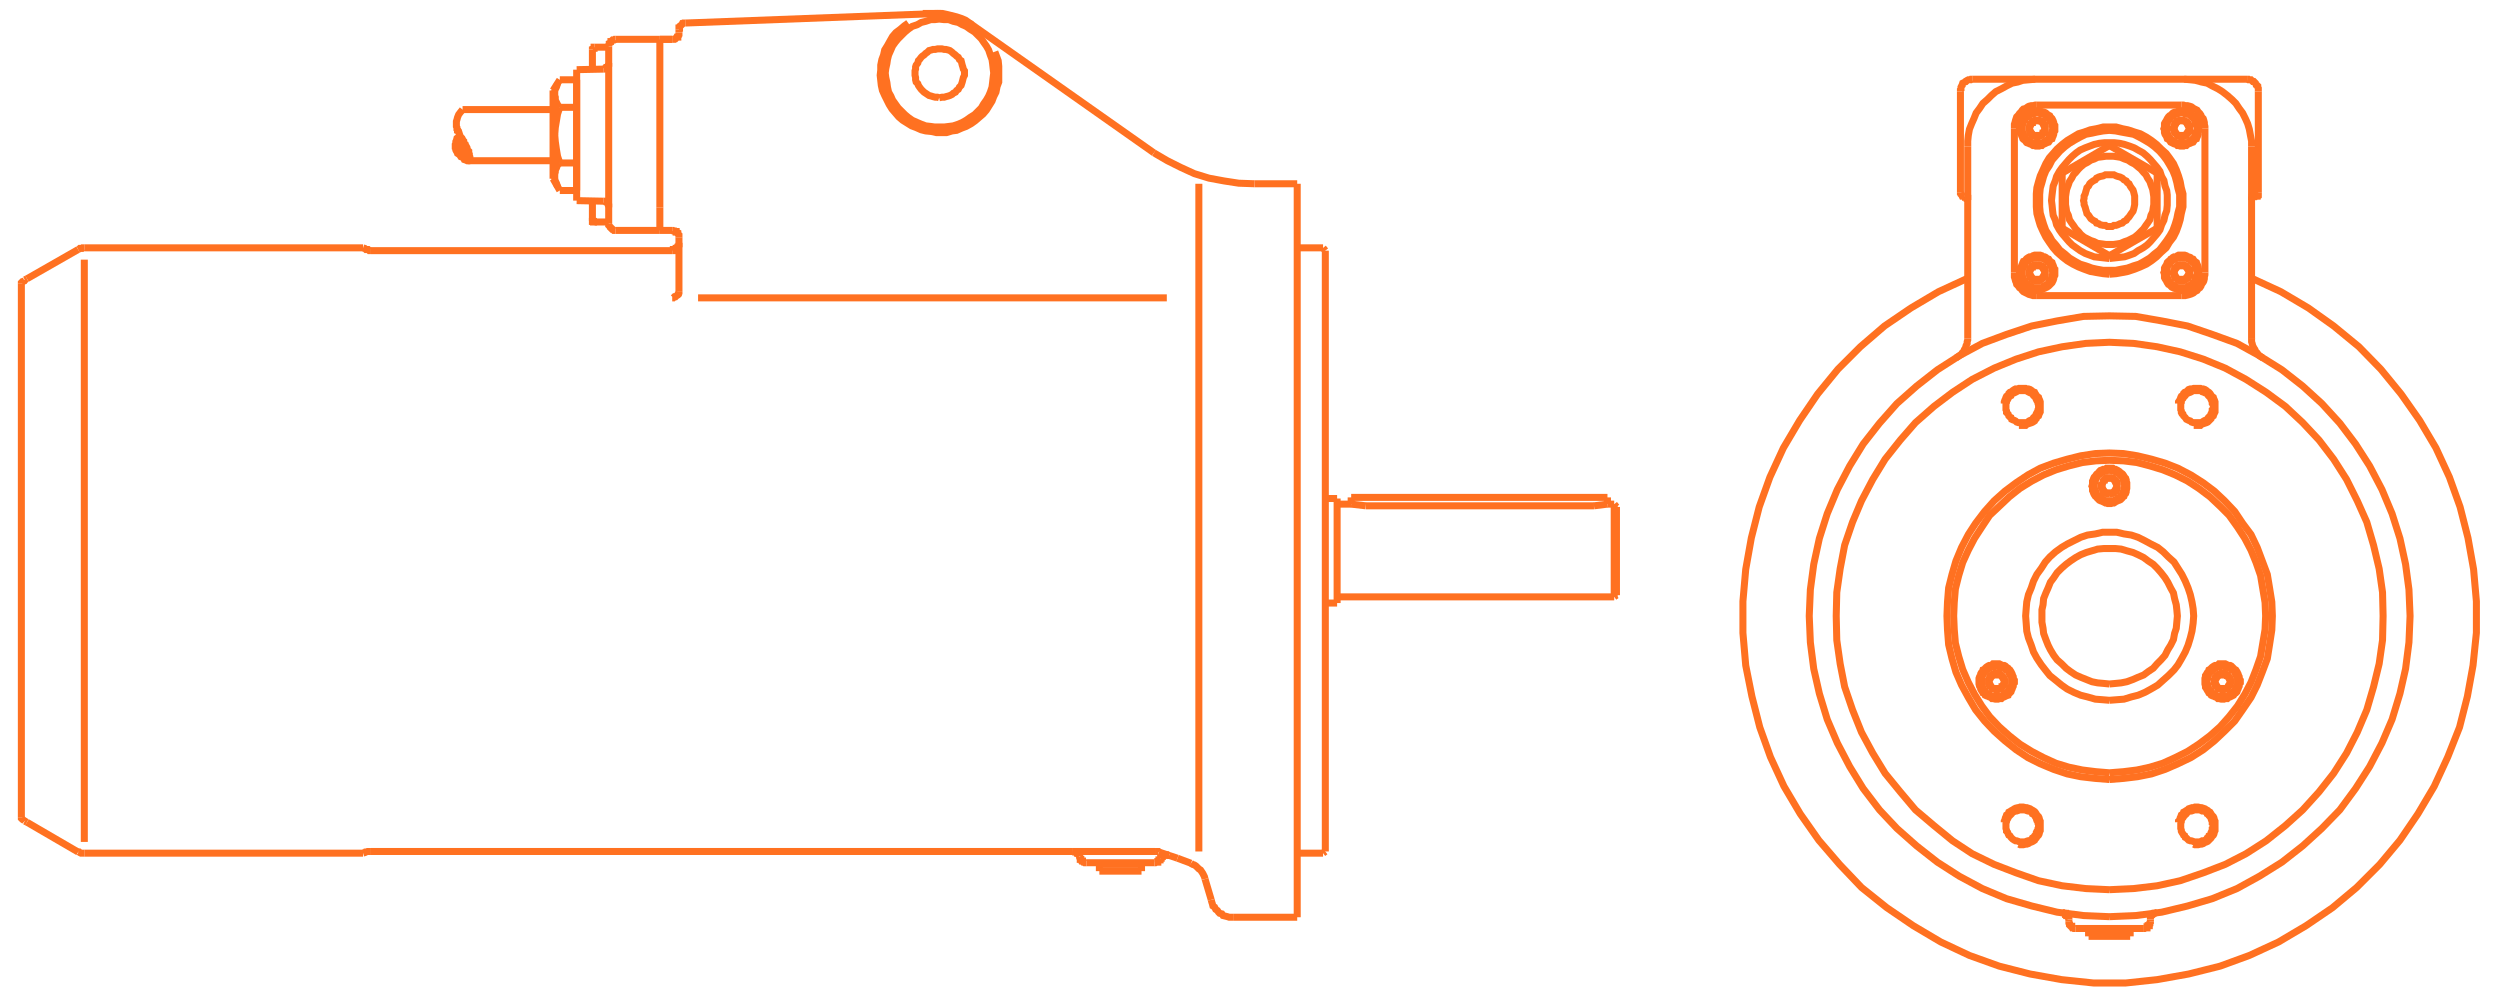 <?xml version="1.0" encoding="utf-8"?>
<svg xmlns="http://www.w3.org/2000/svg" xmlns:xlink="http://www.w3.org/1999/xlink" version="1.1" id="Ebene_1" x="0px" y="0px" viewBox="0 0 444.8 178.8" style="enable-background:new 0 0 444.8 178.8;" xml:space="preserve" width="350" height="141">
<style type="text/css">
	.st0{fill:none;stroke:#FF7121;stroke-width:1.25;stroke-miterlimit:10;}
	.st1{fill:none;stroke:#FF7121;stroke-width:1.25;stroke-linecap:square;stroke-linejoin:bevel;}
</style>
<line class="st0" x1="243" y1="89.8" x2="283.6" y2="89.8"/>
<line class="st0" x1="243" y1="89.8" x2="240.4" y2="89.5"/>
<line class="st0" x1="283.6" y1="89.8" x2="286" y2="89.5"/>
<line class="st0" x1="286" y1="88.3" x2="286" y2="89.5"/>
<line class="st0" x1="240.4" y1="89.5" x2="240.4" y2="88.3"/>
<line class="st0" x1="240.4" y1="88.3" x2="286" y2="88.3"/>
<line class="st0" x1="287.2" y1="106" x2="237.9" y2="106"/>
<line class="st0" x1="287.2" y1="89.5" x2="287.2" y2="106"/>
<line class="st0" x1="287.2" y1="89.5" x2="287.6" y2="90"/>
<line class="st0" x1="287.2" y1="106" x2="287.6" y2="105.7"/>
<line class="st0" x1="287.6" y1="90" x2="287.6" y2="105.7"/>
<line class="st0" x1="286" y1="89.5" x2="287.2" y2="89.5"/>
<line class="st0" x1="237.9" y1="89.5" x2="240.4" y2="89.5"/>
<line class="st0" x1="237.9" y1="107.1" x2="235.8" y2="107.1"/>
<line class="st0" x1="237.9" y1="88.5" x2="237.9" y2="107.1"/>
<line class="st0" x1="235.8" y1="88.5" x2="237.9" y2="88.5"/>
<line class="st0" x1="98.4" y1="28.4" x2="83.2" y2="28.4"/>
<line class="st0" x1="98.4" y1="19.3" x2="82.3" y2="19.3"/>
<line class="st0" x1="99.6" y1="18.9" x2="102.6" y2="18.9"/>
<line class="st0" x1="102.6" y1="33.7" x2="102.6" y2="14"/>
<line class="st0" x1="99.6" y1="14" x2="102.6" y2="14"/>
<line class="st0" x1="99.6" y1="14" x2="98.4" y2="15.9"/>
<line class="st0" x1="99.6" y1="28.8" x2="102.6" y2="28.8"/>
<line class="st0" x1="99.6" y1="33.7" x2="102.6" y2="33.7"/>
<line class="st0" x1="99.6" y1="33.7" x2="98.4" y2="31.6"/>
<line class="st0" x1="98.4" y1="15.9" x2="98.4" y2="31.6"/>
<line class="st0" x1="109.5" y1="40.8" x2="117.4" y2="40.8"/>
<line class="st0" x1="109.5" y1="6.8" x2="117.4" y2="6.8"/>
<line class="st0" x1="108.3" y1="39.6" x2="108.3" y2="8.1"/>
<line class="st0" x1="107.4" y1="35.6" x2="102.6" y2="35.5"/>
<line class="st0" x1="107.4" y1="12.1" x2="102.6" y2="12.2"/>
<line class="st0" x1="102.6" y1="12.2" x2="102.6" y2="35.5"/>
<line class="st0" x1="105.4" y1="35.5" x2="105.4" y2="39.1"/>
<line class="st0" x1="105.8" y1="39.3" x2="108.3" y2="39.3"/>
<line class="st0" x1="105.4" y1="8.6" x2="105.4" y2="12.1"/>
<line class="st0" x1="105.8" y1="8.2" x2="108.3" y2="8.2"/>
<line class="st0" x1="235.8" y1="151.3" x2="235.8" y2="44.4"/>
<line class="st0" x1="235.8" y1="44.4" x2="235.4" y2="43.9"/>
<line class="st0" x1="230.8" y1="43.9" x2="235.4" y2="43.9"/>
<line class="st0" x1="235.8" y1="151.3" x2="235.4" y2="151.6"/>
<line class="st0" x1="230.8" y1="151.6" x2="235.4" y2="151.6"/>
<line class="st0" x1="195.2" y1="153.3" x2="195.2" y2="153.6"/>
<line class="st0" x1="203.5" y1="153.6" x2="203.5" y2="153.3"/>
<line class="st0" x1="195.2" y1="153.6" x2="203.5" y2="153.6"/>
<line class="st0" x1="195.6" y1="154.8" x2="195.6" y2="153.6"/>
<line class="st0" x1="203.1" y1="154.8" x2="203.1" y2="153.6"/>
<line class="st0" x1="203.1" y1="154.8" x2="195.6" y2="154.8"/>
<line class="st0" x1="209.5" y1="152.5" x2="211.9" y2="153.4"/>
<line class="st0" x1="208" y1="152" x2="209.5" y2="152.5"/>
<line class="st0" x1="206.2" y1="151.4" x2="208" y2="152"/>
<line class="st0" x1="190.9" y1="151.3" x2="205.5" y2="151.3"/>
<line class="st0" x1="215.5" y1="159.9" x2="214.4" y2="156.2"/>
<line class="st0" x1="205.4" y1="153.3" x2="193.3" y2="153.3"/>
<line class="st0" x1="219.4" y1="163" x2="230.8" y2="163"/>
<line class="st0" x1="172.5" y1="3.9" x2="205.3" y2="27"/>
<line class="st0" x1="120.8" y1="5.6" x2="120.8" y2="5.1"/>
<line class="st0" x1="119.6" y1="6.8" x2="117.4" y2="6.8"/>
<line class="st0" x1="122" y1="3.9" x2="166.9" y2="2.2"/>
<line class="st0" x1="117.4" y1="6.8" x2="119.6" y2="6.8"/>
<line class="st0" x1="120.8" y1="42.1" x2="120.8" y2="51.6"/>
<line class="st0" x1="117.4" y1="36.7" x2="117.4" y2="6.8"/>
<line class="st0" x1="117.4" y1="40.8" x2="117.4" y2="36.7"/>
<line class="st0" x1="117.4" y1="40.8" x2="119.6" y2="40.8"/>
<line class="st0" x1="223.2" y1="32.5" x2="230.8" y2="32.5"/>
<line class="st0" x1="230.8" y1="32.5" x2="230.8" y2="163"/>
<line class="st0" x1="4.8" y1="146.1" x2="13.9" y2="151.4"/>
<line class="st0" x1="3.8" y1="50.2" x2="3.8" y2="145.3"/>
<line class="st0" x1="4.4" y1="145.9" x2="4.8" y2="146.1"/>
<line class="st0" x1="4.4" y1="49.6" x2="4.8" y2="49.4"/>
<line class="st0" x1="66" y1="44.4" x2="119.6" y2="44.4"/>
<line class="st0" x1="15" y1="151.6" x2="64.6" y2="151.6"/>
<line class="st0" x1="15" y1="43.9" x2="64.6" y2="43.9"/>
<line class="st0" x1="66" y1="151.3" x2="190.9" y2="151.3"/>
<line class="st0" x1="4.8" y1="49.4" x2="13.9" y2="44.2"/>
<polyline class="st0" points="119.6,52.8 119.8,52.8 120,52.6 120.2,52.6 120.3,52.5 120.4,52.4 120.6,52.3 120.7,52.2 120.7,52   120.8,51.9 120.8,51.8 120.8,51.6 "/>
<polyline class="st0" points="99.2,14.6 99.1,15 99,15.3 98.8,15.7 98.7,16 98.7,16.8 98.8,17.1 98.8,17.6 99,18 99.1,18.2   99.3,18.6 99.6,18.9 "/>
<polyline class="st0" points="99.6,18.9 99.2,20.1 99,21.3 98.8,22.5 98.7,23.8 "/>
<polyline class="st0" points="99.6,28.8 99.3,29 99.1,29.4 99,29.7 98.8,30.1 98.8,30.4 98.7,30.8 98.7,31.6 98.8,32 99,32.4   99.1,32.7 99.2,33.1 "/>
<polyline class="st0" points="98.7,23.8 98.8,25 99,26.4 99.2,27.6 99.6,28.8 "/>
<polyline class="st0" points="108.3,39.6 108.3,39.9 108.4,40 108.6,40.2 108.6,40.3 108.7,40.4 108.8,40.5 108.9,40.6 109,40.6   109.2,40.8 109.5,40.8 "/>
<polyline class="st0" points="109.5,6.8 109.4,6.8 109.3,6.9 109,6.9 108.9,7 108.8,7.2 108.7,7.2 108.7,7.3 108.6,7.4 108.4,7.5   108.4,7.6 108.3,7.8 108.3,8.1 "/>
<polyline class="st0" points="108.3,36.7 108.3,36.3 108.2,36.2 108.2,36.1 108.1,36 108,35.8 107.8,35.7 107.7,35.7 107.6,35.6   107.4,35.6 "/>
<polyline class="st0" points="107.4,12.1 107.5,12.1 107.6,12 107.7,12 107.8,11.8 108,11.8 108.1,11.7 108.2,11.6 108.2,11.5   108.3,11.4 108.3,11.2 108.3,11 "/>
<polyline class="st0" points="105.4,39.1 105.4,39.2 105.6,39.2 105.6,39.3 105.8,39.3 "/>
<polyline class="st0" points="105.8,8.2 105.7,8.2 105.7,8.4 105.6,8.4 105.4,8.5 105.4,8.6 "/>
<polyline class="st0" points="206.2,151.4 206.1,151.3 205.5,151.3 "/>
<polyline class="st0" points="215.5,159.9 215.6,160.3 215.7,160.6 215.8,161 216.1,161.2 216.3,161.6 216.6,161.8 216.8,162.1   217,162.3 217.4,162.4 217.6,162.7 218,162.8 218.4,162.9 218.7,163 219.4,163 "/>
<polyline class="st0" points="214.4,156.2 214.3,155.8 214.2,155.6 214,155.2 213.8,154.9 213.6,154.6 213.3,154.4 213.1,154.2   212.8,153.9 212.5,153.7 212.2,153.6 211.9,153.4 "/>
<polyline class="st0" points="192.1,152.2 192.1,152.1 192,152 192,151.9 191.8,151.8 191.8,151.6 191.7,151.6 191.7,151.5   191.6,151.5 191.5,151.4 191.4,151.4 191.4,151.3 190.9,151.3 "/>
<polyline class="st0" points="208,152 207.8,152 207.7,151.9 207.4,151.9 207.3,152 207.1,152 207,152.1 206.8,152.1 206.8,152.2   206.7,152.2 206.6,152.4 206.6,152.5 206.5,152.5 206.5,152.6 "/>
<polyline class="st0" points="205.4,153.3 205.6,153.3 205.8,153.2 206,153.2 206,153.1 206.1,153.1 206.2,153 206.2,152.8   206.4,152.8 206.4,152.7 206.5,152.6 "/>
<polyline class="st0" points="192.1,152.2 192.1,152.4 192.2,152.5 192.2,152.7 192.3,152.7 192.3,152.8 192.4,153 192.6,153   192.6,153.1 192.7,153.2 192.9,153.2 193,153.3 193.3,153.3 "/>
<polyline class="st0" points="120.8,42.1 120.8,41.6 120.7,41.5 120.6,41.4 120.6,41.2 120.4,41.1 120.3,41.1 120.3,41 120.2,41   120.1,40.9 119.8,40.9 119.7,40.8 119.6,40.8 "/>
<polyline class="st0" points="205.3,27 207.7,28.4 210.1,29.6 212.5,30.7 215.1,31.5 217.8,32 220.4,32.4 223.2,32.5 "/>
<polyline class="st0" points="119.6,44.4 119.8,44.4 119.8,44.2 120.1,44.2 120.2,44.1 120.3,44.1 120.3,44 120.4,44 120.6,43.9   120.6,43.8 120.7,43.8 120.7,43.6 120.8,43.5 120.8,43 "/>
<polyline class="st1" points="172.5,3.9 171.8,3.4 171.1,3.1 170.2,2.8 169.4,2.6 168.6,2.4 167.7,2.2 166.9,2.2 "/>
<polyline class="st0" points="122,3.9 121.6,3.9 121.5,4 121.4,4 121.3,4.2 121.2,4.3 121,4.4 120.9,4.5 120.9,4.8 120.8,4.8   120.8,5.1 "/>
<polyline class="st0" points="119.6,6.8 120,6.8 120.1,6.7 120.2,6.7 120.3,6.6 120.4,6.4 120.6,6.4 120.6,6.3 120.7,6.2 120.7,6.1   120.8,6 120.8,5.6 "/>
<polyline class="st0" points="3.8,145.3 3.8,145.4 3.9,145.5 4,145.6 4.3,145.8 4.4,145.9 "/>
<polyline class="st0" points="13.9,151.4 14.1,151.4 14.2,151.5 14.4,151.6 15,151.6 "/>
<polyline class="st0" points="4.4,49.6 4.3,49.8 4,49.9 3.9,50 3.8,50.1 3.8,50.2 "/>
<polyline class="st0" points="66,151.3 65.4,151.3 65.1,151.4 65,151.4 64.9,151.5 64.6,151.6 "/>
<polyline class="st0" points="64.6,43.9 64.9,44 65,44.1 65.1,44.2 65.5,44.2 65.7,44.4 66,44.4 "/>
<polyline class="st0" points="15,43.9 14.7,43.9 14.6,44 14.2,44 14.1,44.1 13.9,44.2 "/>
<polyline class="st0" points="167.1,22.4 166.3,22.4 165.6,22.3 164.7,22.2 163.9,21.9 163.2,21.6 162.3,21.2 161.6,20.7 161,20.2   160.4,19.6 159.8,19 159.3,18.3 158.8,17.6 158.5,16.9 158.1,16.2 157.9,15.3 157.8,14.5 157.6,13.6 157.5,12.8 157.6,12   157.8,11.1 157.9,10.4 158.1,9.6 158.5,8.7 158.8,8 159.3,7.3 159.8,6.7 160.4,6.1 161,5.5 161.6,5 162.3,4.5 163.2,4.2 163.9,3.8   164.7,3.6 165.6,3.3 166.3,3.3 167.1,3.2 168,3.3 168.8,3.3 169.6,3.6 170.5,3.8 171.2,4.2 171.9,4.5 172.6,5 173.4,5.5 174,6.1   174.6,6.7 175,7.3 175.5,8 175.9,8.7 176.2,9.6 176.5,10.4 176.6,11.1 176.7,12 176.8,12.8 176.7,13.6 176.6,14.5 176.5,15.3   176.2,16.2 175.9,16.9 175.5,17.6 175,18.3 174.6,19 174,19.6 173.4,20.2 172.6,20.7 171.9,21.2 171.2,21.6 170.5,21.9 169.6,22.2   168.8,22.3 168,22.4 167.1,22.4 "/>
<polyline class="st0" points="167.1,17.2 166.8,17.1 166.4,17.1 166,17 165.7,16.9 165.3,16.8 165,16.6 164.7,16.4 164.4,16.2   164.1,15.9 163.9,15.7 163.6,15.3 163.4,15 163.3,14.7 163,14.4 162.9,14 162.9,13.6 162.8,13.2 162.8,12.4 162.9,12.1 162.9,11.7   163,11.4 163.3,11 163.4,10.6 163.6,10.4 163.9,10 164.1,9.8 164.4,9.6 164.7,9.3 165,9.1 165.3,8.8 165.7,8.7 166,8.6 166.4,8.6   166.8,8.5 167.6,8.5 168,8.6 168.3,8.6 168.7,8.7 169,8.8 169.4,9.1 169.6,9.3 170,9.6 170.2,9.8 170.5,10 170.7,10.4 171,10.6   171.1,11 171.2,11.4 171.3,11.7 171.4,12.1 171.6,12.4 171.6,13.2 171.4,13.6 171.3,14 171.2,14.4 171.1,14.7 171,15 170.7,15.3   170.5,15.7 170.2,15.9 170,16.2 169.6,16.4 169.4,16.6 169,16.8 168.7,16.9 168.3,17 168,17.1 167.6,17.1 167.1,17.2 "/>
<line class="st0" x1="213.3" y1="32.5" x2="213.3" y2="151.3"/>
<line class="st0" x1="15" y1="46" x2="15" y2="149.6"/>
<line class="st0" x1="124.2" y1="52.8" x2="207.6" y2="52.8"/>
<polyline class="st0" points="161.6,3.9 160.9,4.4 160.2,5 159.4,5.6 158.8,6.3 158.4,7 157.9,7.9 157.4,8.7 157.2,9.6 156.9,10.4   156.7,11.4 156.7,12.3 156.6,13.2 156.7,14.1 156.8,15 157,15.9 157.4,16.8 157.8,17.6 158.2,18.4 158.7,19.2 159.3,19.9   159.9,20.6 160.6,21.2 161.4,21.7 162.2,22.2 163,22.5 163.9,22.9 164.7,23.1 165.7,23.2 166.6,23.4 168.4,23.4 169.4,23.1   170.2,23 171.1,22.6 171.9,22.3 172.8,21.8 173.5,21.3 174.2,20.7 174.9,20.1 175.5,19.4 176,18.6 176.5,17.8 176.8,17 177.2,16.2   177.4,15.2 177.7,14.4 177.7,11.6 177.6,10.6 177.3,9.8 177,9 "/>
<line class="st0" x1="83" y1="28.3" x2="83.6" y2="27.8"/>
<line class="st0" x1="82.4" y1="27.9" x2="83.5" y2="27"/>
<line class="st0" x1="81.9" y1="27.6" x2="83.1" y2="26.4"/>
<line class="st0" x1="81.4" y1="27.1" x2="82.9" y2="25.6"/>
<line class="st0" x1="81.1" y1="26.5" x2="82.5" y2="25"/>
<line class="st0" x1="81" y1="25.6" x2="82.2" y2="24.4"/>
<line class="st0" x1="81.6" y1="24.2" x2="81.8" y2="23.8"/>
<polyline class="st0" points="82.3,19.3 81.9,19.8 81.6,20.2 81.4,20.7 81.3,21.1 81.2,21.4 81.2,22.3 81.3,22.5 81.3,22.8   81.4,22.9 81.4,23.1 81.6,23.2 81.7,23.5 81.7,23.6 81.8,23.8 81.9,24.1 82,24.2 82.2,24.4 82.3,24.6 82.4,24.8 82.5,24.9   82.5,25.2 82.6,25.4 82.8,25.5 82.9,25.8 83,25.9 83.1,26.1 83.1,26.4 83.2,26.5 83.4,26.7 83.4,27 83.5,27.2 83.5,27.4 83.6,27.7   83.6,28.2 83.5,28.3 83.4,28.4 83.1,28.4 82.9,28.3 82.6,28.2 82.5,28 82.3,27.8 82,27.7 81.8,27.4 81.7,27.3 81.4,27.1 81.3,26.8   81.2,26.7 81.1,26.5 81.1,26.2 81,26.1 81,25.5 81.1,25.3 81.1,25 81.2,24.8 81.3,24.4 81.6,24.2 81.8,23.8 "/>
<line class="st1" x1="166.8" y1="2.2" x2="164.8" y2="2.2"/>
<line class="st0" x1="383.8" y1="40.4" x2="383.8" y2="30.6"/>
<line class="st0" x1="375.3" y1="45.3" x2="383.8" y2="40.4"/>
<line class="st0" x1="366.9" y1="40.4" x2="375.3" y2="45.3"/>
<line class="st0" x1="366.9" y1="30.6" x2="366.9" y2="40.4"/>
<line class="st0" x1="375.3" y1="25.7" x2="366.9" y2="30.6"/>
<line class="st0" x1="383.8" y1="30.6" x2="375.3" y2="25.7"/>
<line class="st0" x1="363.2" y1="21.3" x2="361.7" y2="21.3"/>
<line class="st0" x1="363.2" y1="23.9" x2="363.9" y2="22.7"/>
<line class="st0" x1="361" y1="22.7" x2="361.7" y2="23.9"/>
<line class="st0" x1="361.7" y1="23.9" x2="363.2" y2="23.9"/>
<line class="st0" x1="361.7" y1="21.3" x2="361" y2="22.7"/>
<line class="st0" x1="363.9" y1="22.7" x2="363.2" y2="21.3"/>
<line class="st0" x1="388.8" y1="21.3" x2="387.4" y2="21.3"/>
<line class="st0" x1="388.8" y1="23.9" x2="389.6" y2="22.7"/>
<line class="st0" x1="386.7" y1="22.7" x2="387.4" y2="23.9"/>
<line class="st0" x1="387.4" y1="23.9" x2="388.8" y2="23.9"/>
<line class="st0" x1="387.4" y1="21.3" x2="386.7" y2="22.7"/>
<line class="st0" x1="389.6" y1="22.7" x2="388.8" y2="21.3"/>
<line class="st0" x1="388.8" y1="47.1" x2="387.4" y2="47.1"/>
<line class="st0" x1="388.8" y1="49.5" x2="389.6" y2="48.3"/>
<line class="st0" x1="386.7" y1="48.3" x2="387.4" y2="49.5"/>
<line class="st0" x1="387.4" y1="49.5" x2="388.8" y2="49.5"/>
<line class="st0" x1="387.4" y1="47.1" x2="386.7" y2="48.3"/>
<line class="st0" x1="389.6" y1="48.3" x2="388.8" y2="47.1"/>
<line class="st0" x1="363.2" y1="47.1" x2="361.7" y2="47.1"/>
<line class="st0" x1="363.2" y1="49.5" x2="363.9" y2="48.3"/>
<line class="st0" x1="361" y1="48.3" x2="361.7" y2="49.5"/>
<line class="st0" x1="361.7" y1="49.5" x2="363.2" y2="49.5"/>
<line class="st0" x1="361.7" y1="47.1" x2="361" y2="48.3"/>
<line class="st0" x1="363.9" y1="48.3" x2="363.2" y2="47.1"/>
<line class="st0" x1="356" y1="119.9" x2="354.5" y2="119.9"/>
<line class="st0" x1="356" y1="122.3" x2="356.7" y2="121.1"/>
<line class="st0" x1="353.8" y1="121.1" x2="354.5" y2="122.3"/>
<line class="st0" x1="354.5" y1="122.3" x2="356" y2="122.3"/>
<line class="st0" x1="354.5" y1="119.9" x2="353.8" y2="121.1"/>
<line class="st0" x1="356.7" y1="121.1" x2="356" y2="119.9"/>
<line class="st0" x1="376" y1="84.9" x2="374.6" y2="84.9"/>
<line class="st0" x1="376" y1="87.5" x2="376.7" y2="86.3"/>
<line class="st0" x1="373.8" y1="86.3" x2="374.6" y2="87.5"/>
<line class="st0" x1="374.6" y1="87.5" x2="376" y2="87.5"/>
<line class="st0" x1="374.6" y1="84.9" x2="373.8" y2="86.3"/>
<line class="st0" x1="376.7" y1="86.3" x2="376" y2="84.9"/>
<line class="st0" x1="396.2" y1="119.9" x2="394.7" y2="119.9"/>
<line class="st0" x1="396.2" y1="122.3" x2="396.9" y2="121.1"/>
<line class="st0" x1="394" y1="121.1" x2="394.7" y2="122.3"/>
<line class="st0" x1="394.7" y1="122.3" x2="396.2" y2="122.3"/>
<line class="st0" x1="394.7" y1="119.9" x2="394" y2="121.1"/>
<line class="st0" x1="396.9" y1="121.1" x2="396.2" y2="119.9"/>
<line class="st0" x1="371.2" y1="165" x2="371.2" y2="165.2"/>
<line class="st0" x1="379.5" y1="165.2" x2="379.5" y2="165"/>
<line class="st0" x1="371.2" y1="165.2" x2="379.5" y2="165.2"/>
<line class="st0" x1="371.6" y1="166.4" x2="371.6" y2="165.2"/>
<line class="st0" x1="371.6" y1="165.2" x2="372.6" y2="165.2"/>
<line class="st0" x1="378" y1="165.2" x2="379" y2="165.2"/>
<line class="st0" x1="379" y1="166.4" x2="379" y2="165.2"/>
<line class="st0" x1="372.6" y1="165.2" x2="378" y2="165.2"/>
<line class="st0" x1="379" y1="166.4" x2="371.6" y2="166.4"/>
<line class="st0" x1="358.4" y1="22.7" x2="358.4" y2="48.3"/>
<line class="st0" x1="388.1" y1="18.5" x2="362.4" y2="18.5"/>
<line class="st0" x1="392.3" y1="48.3" x2="392.3" y2="22.7"/>
<line class="st0" x1="362.4" y1="52.4" x2="388.1" y2="52.4"/>
<line class="st0" x1="382.6" y1="163.8" x2="382.6" y2="163.4"/>
<line class="st0" x1="369.3" y1="165" x2="381.3" y2="165"/>
<line class="st0" x1="368.1" y1="163.4" x2="368.1" y2="163.8"/>
<line class="st0" x1="350.1" y1="25.9" x2="350.1" y2="60"/>
<line class="st0" x1="400.6" y1="25.9" x2="400.6" y2="60.1"/>
<line class="st0" x1="350.9" y1="13.9" x2="399.8" y2="13.9"/>
<line class="st0" x1="401.8" y1="34.1" x2="401.8" y2="16.1"/>
<line class="st0" x1="348.8" y1="34.1" x2="348.8" y2="16.1"/>
<polyline class="st0" points="358.4,48.3 358.4,49.1 358.5,49.4 358.6,49.8 358.7,50 358.8,50.4 359.1,50.7 359.3,51 359.6,51.2   359.8,51.5 360,51.7 360.4,51.9 360.8,52.1 361,52.2 361.4,52.3 361.7,52.4 362.4,52.4 "/>
<polyline class="st0" points="362.4,18.5 362.1,18.5 361.7,18.6 361.4,18.6 361,18.7 360.8,18.8 360.4,19.1 360,19.2 359.8,19.4   359.6,19.7 359.3,20 359.1,20.3 358.8,20.6 358.7,20.9 358.6,21.2 358.5,21.6 358.4,21.9 358.4,22.7 "/>
<polyline class="st0" points="392.3,22.7 392.3,22.3 392.2,21.9 392.2,21.6 392.1,21.2 392,20.9 391.7,20.6 391.6,20.3 391.4,20   391.1,19.7 390.9,19.4 390.5,19.2 390.3,19.1 389.9,18.8 389.6,18.7 389.2,18.6 388.8,18.6 388.5,18.5 388.1,18.5 "/>
<polyline class="st0" points="388.1,52.4 388.8,52.4 389.2,52.3 389.6,52.2 389.9,52.1 390.3,51.9 390.5,51.7 390.9,51.5   391.1,51.2 391.4,51 391.6,50.7 391.7,50.4 392,50 392.1,49.8 392.2,49.4 392.2,49.1 392.3,48.7 392.3,48.3 "/>
<polyline class="st0" points="350.1,49.3 344.9,51.7 340,54.6 335.3,57.8 331,61.5 327,65.5 323.4,69.9 320.2,74.6 317.3,79.5   314.9,84.7 313,90 311.6,95.5 310.6,101.1 310.1,106.8 310.1,112.4 310.6,118.2 311.7,123.7 313.1,129.2 315,134.5 317.4,139.7   320.3,144.6 323.6,149.3 327.3,153.6 331.2,157.7 335.7,161.3 340.4,164.5 345.3,167.4 350.4,169.8 355.7,171.7 361.2,173.1   366.8,174.1 372.5,174.7 378.2,174.7 383.8,174.1 389.4,173.1 395,171.7 400.2,169.8 405.4,167.4 410.3,164.5 415,161.3   419.3,157.7 423.4,153.6 427,149.3 430.2,144.6 433.1,139.7 435.5,134.5 437.6,129.2 439,123.7 440,118.2 440.6,112.4 440.6,106.8   440.1,101.1 439.1,95.5 437.7,90 435.8,84.7 433.4,79.5 430.5,74.6 427.2,69.9 423.6,65.5 419.7,61.5 415.2,57.8 410.7,54.6   405.8,51.7 400.6,49.3 "/>
<polyline class="st0" points="381.3,165 381.6,165 381.8,164.9 382,164.9 382,164.7 382.1,164.7 382.2,164.6 382.2,164.5   382.4,164.5 382.4,164.4 382.5,164.3 382.5,164 382.6,163.9 382.6,163.8 "/>
<polyline class="st0" points="368.1,163.8 368.1,164 368.2,164.1 368.2,164.4 368.3,164.5 368.4,164.6 368.6,164.6 368.6,164.7   368.7,164.9 368.9,164.9 369,165 369.3,165 "/>
<polyline class="st0" points="383.7,162.2 383.6,162.2 383.4,162.3 383.2,162.3 383.1,162.5 383,162.6 382.8,162.7 382.7,162.8   382.7,162.9 382.6,163.1 382.6,163.4 "/>
<polyline class="st0" points="368.1,163.4 368.1,163.2 368,163.1 368,162.9 367.8,162.8 367.8,162.7 367.7,162.7 367.7,162.6   367.6,162.5 367.5,162.5 367.5,162.3 367.2,162.3 367.1,162.2 367,162.2 "/>
<polyline class="st0" points="362.1,13.9 361,14 359.9,14.1 359,14.4 358,14.6 357,15.1 356.1,15.6 355.1,16.1 354.3,16.8   353.6,17.5 352.8,18.2 352.2,19.1 351.6,19.9 351.2,20.9 350.8,21.8 350.4,22.8 350.2,23.9 350.1,24.9 350.1,25.9 "/>
<polyline class="st0" points="400.6,25.9 400.6,24.9 400.4,23.9 400.2,22.8 399.9,21.8 399.5,20.9 399,19.9 398.4,19.1 397.8,18.2   397.1,17.5 396.3,16.8 395.4,16.1 394.6,15.6 393.6,15.1 392.7,14.6 391.7,14.4 390.6,14.1 389.7,14 388.6,13.9 "/>
<polyline class="st0" points="401.2,34.8 401.3,34.8 401.4,34.7 401.6,34.7 401.6,34.5 401.7,34.5 401.7,34.4 401.8,34.4   401.8,34.3 401.8,34.2 401.8,34.1 "/>
<polyline class="st0" points="348.8,34.1 348.8,34.2 348.9,34.3 348.9,34.4 349,34.5 349.1,34.7 349.2,34.7 349.4,34.8 349.5,34.8   "/>
<polyline class="st0" points="350.1,35.4 350.1,35.3 350.1,35.1 350,35.1 350,35 349.8,34.9 349.7,34.9 349.7,34.8 349.5,34.8 "/>
<polyline class="st0" points="401.2,34.8 401,34.8 400.8,34.9 400.7,34.9 400.7,35 400.6,35.1 400.6,35.3 400.6,35.4 "/>
<polyline class="st0" points="401.8,16.1 401.8,15.5 401.7,15.3 401.7,15.1 401.6,15 401.4,14.9 401.3,14.6 401.2,14.5 401.1,14.4   401,14.3 400.8,14.3 400.6,14.1 400.5,14 400.1,14 400,13.9 399.8,13.9 "/>
<polyline class="st0" points="350.9,13.9 350.7,13.9 350.6,14 350.2,14 350,14.1 349.8,14.3 349.7,14.3 349.6,14.4 349.4,14.5   349.2,14.6 349.1,14.9 349.1,15 349,15.1 348.9,15.3 348.9,15.7 348.8,15.8 348.8,16.1 "/>
<polyline class="st0" points="400.6,60 400.6,60.6 400.7,60.9 400.8,61.3 401,61.7 401.2,62 401.3,62.3 401.6,62.6 401.8,62.9   402,63.1 402.3,63.3 402.6,63.5 "/>
<polyline class="st0" points="348,63.5 348.3,63.3 348.6,63.1 348.9,62.9 349.1,62.6 349.4,62.3 349.5,62 349.7,61.7 349.8,61.3   350,60.9 350,60.6 350.1,60.3 350.1,60 "/>
<polyline class="st0" points="375.3,40.1 374.9,40.1 374.6,39.9 374.2,39.9 373.7,39.8 373.4,39.6 373,39.5 372.8,39.2 372.4,39   372,38.7 371.8,38.4 371.6,38.1 371.3,37.8 371.2,37.4 371.1,37.1 371,36.7 370.8,36.2 370.8,35.9 370.7,35.5 370.8,35.1   370.8,34.7 371,34.3 371.1,33.9 371.2,33.6 371.3,33.2 371.6,32.9 371.8,32.5 372,32.3 372.4,32 372.8,31.8 373,31.5 373.4,31.3   373.7,31.2 374.2,31.1 374.6,30.9 376.1,30.9 376.5,31.1 376.8,31.2 377.2,31.3 377.6,31.5 377.9,31.8 378.3,32 378.5,32.3   378.8,32.5 379,32.9 379.2,33.2 379.5,33.6 379.6,33.9 379.7,34.3 379.8,34.7 379.8,36.2 379.7,36.7 379.6,37.1 379.5,37.4   379.2,37.8 379,38.1 378.8,38.4 378.5,38.7 378.3,39 377.9,39.2 377.6,39.5 377.2,39.6 376.8,39.8 376.5,39.9 376.1,39.9   375.8,40.1 375.3,40.1 "/>
<polyline class="st0" points="375.3,43.3 374.7,43.3 374,43.2 373.2,43.1 372.6,42.8 372,42.6 371.4,42.3 370.8,42 370.2,41.5   369.8,41 369.3,40.5 368.9,39.9 368.6,39.5 368.2,38.9 368,38.1 367.7,37.5 367.6,36.8 367.5,36.2 367.5,34.8 367.6,34.1   367.7,33.5 368,32.7 368.2,32.1 368.6,31.5 368.9,30.9 369.3,30.5 369.8,29.9 370.2,29.5 370.8,29 371.4,28.7 372,28.3 372.6,28.1   373.2,27.8 374,27.7 374.7,27.6 376,27.6 376.7,27.7 377.3,27.8 378,28.1 378.6,28.3 379.2,28.7 379.8,29 380.4,29.5 380.9,29.9   381.4,30.5 381.8,30.9 382.1,31.5 382.5,32.1 382.7,32.7 383,33.5 383.1,34.1 383.2,34.8 383.2,36.2 383.1,36.8 383,37.5   382.7,38.1 382.5,38.9 382.1,39.5 381.8,39.9 381.4,40.5 380.9,41 380.4,41.5 379.8,42 379.2,42.3 378.6,42.6 378,42.8 377.3,43.1   376.7,43.2 376,43.3 375.3,43.3 "/>
<polyline class="st0" points="390.9,149.6 390.4,149.6 390.2,149.5 389.9,149.4 389.7,149.4 389.4,149.3 389.2,149.1 389,148.9   388.8,148.8 388.7,148.5 388.5,148.4 388.4,148.2 388.2,147.9 388.1,147.7 388.1,147.5 388,147.2 388,146.3 388.1,146 388.1,145.8   388.2,145.5 388.4,145.3 388.5,145.1 388.7,144.9 388.8,144.7 389,144.6 389.2,144.3 389.4,144.2 389.7,144.1 389.9,144.1   390.2,144 390.4,143.9 391.4,143.9 391.6,144 391.8,144.1 392.1,144.1 392.3,144.2 392.6,144.3 392.7,144.6 392.9,144.7 393,144.9   393.2,145.1 393.4,145.3 393.4,145.5 393.5,145.8 393.6,146 393.6,146.3 393.8,146.5 393.8,147 393.6,147.2 393.6,147.5   393.5,147.7 393.4,147.9 393.4,148.2 393.2,148.4 393,148.5 392.9,148.8 392.7,148.9 392.6,149.1 392.3,149.3 392.1,149.4   391.8,149.4 391.6,149.5 391.4,149.6 390.9,149.6 "/>
<polyline class="st0" points="359.8,149.6 359.3,149.6 359.1,149.5 358.8,149.4 358.6,149.4 358.4,149.3 358.1,149.1 357.9,148.9   357.8,148.8 357.6,148.5 357.4,148.4 357.3,148.2 357.2,147.9 357,147.7 357,147.5 356.9,147.2 356.9,146.3 357,146 357,145.8   357.2,145.5 357.3,145.3 357.4,145.1 357.6,144.9 357.8,144.7 357.9,144.6 358.1,144.3 358.4,144.2 358.6,144.1 358.8,144.1   359.1,144 359.3,143.9 360.3,143.9 360.5,144 360.8,144.1 361,144.1 361.2,144.2 361.5,144.3 361.6,144.6 361.8,144.7 362,144.9   362.1,145.1 362.3,145.3 362.3,145.5 362.4,145.8 362.6,146 362.6,146.3 362.7,146.5 362.7,147 362.6,147.2 362.6,147.5   362.4,147.7 362.3,147.9 362.3,148.2 362.1,148.4 362,148.5 361.8,148.8 361.6,148.9 361.5,149.1 361.2,149.3 361,149.4   360.8,149.4 360.5,149.5 360.3,149.6 359.8,149.6 "/>
<polyline class="st0" points="390.9,75 390.2,75 389.9,74.9 389.7,74.7 389.4,74.6 389.2,74.5 389,74.4 388.8,74.1 388.7,74   388.5,73.8 388.4,73.5 388.2,73.4 388.1,73.2 388.1,72.9 388,72.7 388,71.6 388.1,71.4 388.1,71.1 388.2,70.9 388.4,70.7   388.5,70.5 388.7,70.3 388.8,70.2 389,69.9 389.2,69.8 389.4,69.7 389.7,69.6 389.9,69.5 390.2,69.3 391.6,69.3 391.8,69.5   392.1,69.6 392.3,69.7 392.6,69.8 392.7,69.9 392.9,70.2 393,70.3 393.2,70.5 393.4,70.7 393.4,70.9 393.5,71.1 393.6,71.4   393.6,71.6 393.8,71.9 393.8,72.5 393.6,72.7 393.6,72.9 393.5,73.2 393.4,73.4 393.4,73.5 393.2,73.8 393,74 392.9,74.1   392.7,74.4 392.6,74.5 392.3,74.6 392.1,74.7 391.8,74.9 391.6,75 390.9,75 "/>
<polyline class="st0" points="359.8,75 359.1,75 358.8,74.9 358.6,74.7 358.4,74.6 358.1,74.5 357.9,74.4 357.8,74.1 357.6,74   357.4,73.8 357.3,73.5 357.2,73.4 357,73.2 357,72.9 356.9,72.7 356.9,71.6 357,71.4 357,71.1 357.2,70.9 357.3,70.7 357.4,70.5   357.6,70.3 357.8,70.2 357.9,69.9 358.1,69.8 358.4,69.7 358.6,69.6 358.8,69.5 359.1,69.3 360.5,69.3 360.8,69.5 361,69.6   361.2,69.7 361.5,69.8 361.6,69.9 361.8,70.2 362,70.3 362.1,70.5 362.3,70.7 362.3,70.9 362.4,71.1 362.6,71.4 362.6,71.6   362.7,71.9 362.7,72.5 362.6,72.7 362.6,72.9 362.4,73.2 362.3,73.4 362.3,73.5 362.1,73.8 362,74 361.8,74.1 361.6,74.4   361.5,74.5 361.2,74.6 361,74.7 360.8,74.9 360.5,75 359.8,75 "/>
<polyline class="st0" points="362.4,24.1 362.2,24.1 362.1,24 361.8,24 361.7,23.9 361.6,23.9 361.6,23.7 361.5,23.6 361.4,23.5   361.2,23.5 361.2,23.4 361.1,23.3 361.1,22.9 361,22.8 361,22.5 361.1,22.4 361.1,22.1 361.2,21.9 361.2,21.8 361.4,21.7   361.5,21.6 361.6,21.6 361.6,21.5 361.7,21.3 362,21.3 362.1,21.2 362.8,21.2 362.9,21.3 363.2,21.3 363.3,21.5 363.4,21.6   363.5,21.6 363.5,21.7 363.6,21.8 363.8,21.9 363.8,22.1 363.9,22.2 363.9,23.1 363.8,23.3 363.8,23.4 363.6,23.5 363.5,23.5   363.5,23.6 363.4,23.7 363.3,23.9 363.2,23.9 363,24 362.8,24 362.7,24.1 362.4,24.1 "/>
<polyline class="st0" points="362.4,25.3 362,25.3 361.7,25.2 361.6,25.2 361.4,25.1 361.1,24.9 360.9,24.8 360.8,24.7 360.5,24.6   360.4,24.3 360.3,24.2 360.2,24 360,23.7 359.9,23.5 359.9,23.4 359.8,23.1 359.8,22.2 359.9,21.9 359.9,21.7 360,21.5 360.2,21.3   360.3,21.1 360.4,20.9 360.5,20.7 360.8,20.6 360.9,20.4 361.1,20.3 361.4,20.1 361.6,20.1 361.7,20 362,20 362.2,19.9 362.7,19.9   362.9,20 363.2,20 363.4,20.1 363.6,20.1 363.9,20.3 364,20.4 364.2,20.6 364.4,20.7 364.5,20.9 364.7,21.1 364.8,21.3 365,21.5   365,21.7 365.1,21.9 365.1,22.2 365.2,22.4 365.2,22.9 365.1,23.1 365.1,23.4 365,23.5 365,23.7 364.8,24 364.7,24.2 364.5,24.3   364.4,24.6 364.2,24.7 364,24.8 363.9,24.9 363.6,25.1 363.4,25.2 363.2,25.2 362.9,25.3 362.4,25.3 "/>
<polyline class="st0" points="388.1,24.1 387.9,24.1 387.8,24 387.5,24 387.4,23.9 387.3,23.7 387.2,23.6 387,23.5 386.9,23.4   386.9,23.3 386.8,23.1 386.8,22.9 386.7,22.8 386.7,22.5 386.8,22.4 386.8,22.2 386.9,22.1 386.9,21.9 387,21.8 387,21.7   387.2,21.6 387.3,21.6 387.4,21.5 387.4,21.3 387.6,21.3 387.8,21.2 388.5,21.2 388.6,21.3 388.8,21.3 389,21.5 389.1,21.6   389.2,21.6 389.3,21.7 389.3,21.8 389.4,21.9 389.4,22.1 389.6,22.2 389.6,23.1 389.4,23.3 389.4,23.4 389.3,23.5 389.2,23.6   389.1,23.7 389,23.9 388.8,23.9 388.7,24 388.5,24 388.4,24.1 388.1,24.1 "/>
<polyline class="st0" points="388.1,25.3 387.6,25.3 387.5,25.2 387.3,25.2 387,25.1 386.8,24.9 386.7,24.8 386.4,24.7 386.3,24.6   386.1,24.3 386,24.2 385.8,24 385.7,23.7 385.6,23.5 385.6,23.4 385.5,23.1 385.5,22.2 385.6,21.9 385.6,21.7 385.7,21.5   385.8,21.3 386,21.1 386.1,20.9 386.3,20.7 386.4,20.6 386.7,20.4 386.8,20.3 387,20.1 387.3,20.1 387.5,20 387.6,20 387.9,19.9   388.4,19.9 388.6,20 388.8,20 389.1,20.1 389.3,20.1 389.6,20.3 389.7,20.4 389.9,20.6 390,20.7 390.3,20.9 390.4,21.1 390.5,21.3   390.6,21.5 390.6,21.7 390.8,21.9 390.8,22.2 390.9,22.4 390.9,22.9 390.8,23.1 390.8,23.4 390.6,23.5 390.6,23.7 390.5,24   390.4,24.2 390.3,24.3 390,24.6 389.9,24.7 389.7,24.8 389.6,24.9 389.3,25.1 389.1,25.2 388.8,25.2 388.6,25.3 388.1,25.3 "/>
<polyline class="st0" points="388.1,49.8 387.9,49.8 387.8,49.7 387.5,49.7 387.4,49.5 387.3,49.4 387.2,49.3 387,49.3 387,49.2   386.9,49.1 386.9,48.9 386.8,48.8 386.8,48.6 386.7,48.5 386.7,48.2 386.8,48.1 386.8,47.9 386.9,47.7 386.9,47.6 387,47.5   387,47.4 387.2,47.3 387.3,47.3 387.4,47.1 387.5,47 387.6,47 387.8,46.9 388.5,46.9 388.6,47 388.7,47 388.8,47.1 389,47.1   389.1,47.3 389.2,47.3 389.3,47.4 389.3,47.5 389.4,47.6 389.4,47.7 389.6,47.9 389.6,48.8 389.4,48.9 389.4,49.1 389.3,49.2   389.3,49.3 389.2,49.3 389.1,49.4 389,49.5 388.8,49.5 388.7,49.7 388.5,49.7 388.4,49.8 388.1,49.8 "/>
<polyline class="st0" points="388.1,51 387.5,51 387.3,50.9 387,50.7 386.8,50.6 386.7,50.5 386.4,50.4 386.3,50.3 386.1,50   386,49.9 385.8,49.7 385.7,49.4 385.6,49.3 385.6,49.1 385.5,48.8 385.5,47.9 385.6,47.6 385.6,47.4 385.7,47.1 385.8,47 386,46.8   386.1,46.5 386.3,46.4 386.4,46.3 386.7,46.1 386.8,45.9 387,45.9 387.3,45.8 387.5,45.7 387.9,45.7 388.1,45.6 388.4,45.7   388.8,45.7 389.1,45.8 389.3,45.9 389.6,45.9 389.7,46.1 389.9,46.3 390,46.4 390.3,46.5 390.4,46.8 390.5,47 390.6,47.1   390.6,47.4 390.8,47.6 390.8,47.9 390.9,48.1 390.9,48.6 390.8,48.8 390.8,49.1 390.6,49.3 390.6,49.4 390.5,49.7 390.4,49.9   390.3,50 390,50.3 389.9,50.4 389.7,50.5 389.6,50.6 389.3,50.7 389.1,50.9 388.8,51 388.1,51 "/>
<polyline class="st0" points="362.4,49.8 362.2,49.8 362.1,49.7 361.8,49.7 361.7,49.5 361.6,49.5 361.6,49.4 361.5,49.3   361.4,49.3 361.2,49.2 361.2,49.1 361.1,48.9 361.1,48.6 361,48.5 361,48.2 361.1,48.1 361.1,47.7 361.2,47.6 361.2,47.5   361.4,47.4 361.5,47.3 361.6,47.3 361.6,47.1 361.7,47.1 361.8,47 362,47 362.1,46.9 362.8,46.9 362.9,47 363,47 363.2,47.1   363.3,47.1 363.4,47.3 363.5,47.3 363.5,47.4 363.6,47.5 363.8,47.6 363.8,47.7 363.9,47.9 363.9,48.8 363.8,48.9 363.8,49.1   363.6,49.2 363.5,49.3 363.4,49.4 363.3,49.5 363.2,49.5 363,49.7 362.8,49.7 362.7,49.8 362.4,49.8 "/>
<polyline class="st0" points="362.4,51 361.7,51 361.6,50.9 361.4,50.7 361.1,50.6 360.9,50.5 360.8,50.4 360.5,50.3 360.4,50   360.3,49.9 360.2,49.7 360,49.4 359.9,49.3 359.9,49.1 359.8,48.8 359.8,47.9 359.9,47.6 359.9,47.4 360,47.1 360.2,47 360.3,46.8   360.4,46.5 360.5,46.4 360.8,46.3 360.9,46.1 361.1,45.9 361.4,45.9 361.6,45.8 361.7,45.7 362.2,45.7 362.4,45.6 362.7,45.7   363.2,45.7 363.4,45.8 363.6,45.9 363.9,45.9 364,46.1 364.2,46.3 364.4,46.4 364.5,46.5 364.7,46.8 364.8,47 365,47.1 365,47.4   365.1,47.6 365.1,47.9 365.2,48.1 365.2,48.6 365.1,48.8 365.1,49.1 365,49.3 365,49.4 364.8,49.7 364.7,49.9 364.5,50 364.4,50.3   364.2,50.4 364,50.5 363.9,50.6 363.6,50.7 363.4,50.9 363.2,51 362.4,51 "/>
<polyline class="st0" points="355.2,122.5 355,122.5 354.9,122.4 354.6,122.4 354.5,122.3 354.4,122.3 354.3,122.1 354.2,122   354,121.9 354,121.8 353.9,121.7 353.9,121.5 353.8,121.4 353.8,120.7 353.9,120.6 353.9,120.5 354,120.3 354,120.2 354.2,120.1   354.2,120 354.3,120 354.4,119.9 354.5,119.9 354.6,119.7 354.8,119.7 354.9,119.6 355.6,119.6 355.7,119.7 355.8,119.7 356,119.9   356.1,119.9 356.2,120 356.3,120.1 356.4,120.2 356.4,120.3 356.6,120.5 356.6,120.7 356.7,120.8 356.7,121.3 356.6,121.4   356.6,121.7 356.4,121.8 356.4,121.9 356.3,122 356.2,122 356.2,122.1 356.1,122.3 356,122.3 355.8,122.4 355.6,122.4 355.5,122.5   355.2,122.5 "/>
<polyline class="st0" points="355.2,123.7 354.5,123.7 354.3,123.6 354,123.5 353.9,123.3 353.7,123.2 353.4,123.1 353.3,123   353.2,122.7 353,122.6 352.8,122.4 352.8,122.1 352.7,122 352.6,121.8 352.6,121.3 352.5,121.1 352.6,120.8 352.6,120.3   352.7,120.1 352.8,119.9 352.8,119.7 353,119.5 353.2,119.3 353.3,119.1 353.4,119 353.7,118.9 353.9,118.7 354,118.7 354.3,118.5   354.5,118.4 355,118.4 355.2,118.3 355.5,118.4 356,118.4 356.2,118.5 356.3,118.7 356.6,118.7 356.8,118.9 356.9,119 357.2,119.1   357.3,119.3 357.4,119.5 357.5,119.7 357.6,119.9 357.8,120.1 357.9,120.3 357.9,121.8 357.8,122 357.6,122.1 357.5,122.4   357.4,122.6 357.3,122.7 357.2,123 356.9,123.1 356.8,123.2 356.6,123.3 356.3,123.5 356.2,123.6 356,123.7 355.2,123.7 "/>
<polyline class="st0" points="374.1,85.5 374.2,85.4 374.2,85.3 374.3,85.2 374.4,85.2 374.4,85.1 374.6,84.9 374.8,84.9   374.9,84.8 375.6,84.8 375.8,84.9 376,84.9 376.1,85.1 376.2,85.2 376.4,85.2 376.5,85.3 376.5,85.4 376.6,85.5 376.6,85.7   376.7,85.8 376.7,86.7 376.6,86.9 376.6,87 376.5,87.1 376.5,87.2 376.4,87.2 376.2,87.3 376.1,87.5 376,87.5 375.9,87.6   375.6,87.6 375.5,87.7 375.3,87.7 "/>
<polyline class="st0" points="375.3,87.7 375,87.7 374.9,87.6 374.7,87.6 374.6,87.5 374.4,87.5 374.4,87.3 374.3,87.2 374.2,87.2   374.2,87.1 374.1,87 374.1,86.9 374,86.7 374,86.5 373.8,86.4 373.8,86.1 374,86 374,85.8 "/>
<polyline class="st0" points="375.3,88.9 374.7,88.9 374.4,88.8 374.2,88.7 374,88.5 373.7,88.4 373.6,88.3 373.4,88.2 373.2,87.9   373.1,87.8 373,87.6 372.9,87.3 372.8,87.2 372.8,87 372.6,86.7 372.6,85.8 372.8,85.5 372.8,85.3 372.9,85.1 373,84.9 373.1,84.7   373.2,84.5 373.4,84.3 373.6,84.2 373.7,84 374,83.9 374.2,83.7 374.4,83.7 374.7,83.6 374.8,83.6 375,83.5 375.5,83.5 375.8,83.6   376,83.6 376.2,83.7 376.5,83.7 376.7,83.9 376.8,84 377.1,84.2 377.2,84.3 377.4,84.5 377.6,84.7 377.7,84.9 377.8,85.1   377.8,85.3 377.9,85.5 377.9,85.8 378,86 378,86.5 377.9,86.7 377.9,87 377.8,87.2 377.8,87.3 377.7,87.6 377.6,87.8 377.4,87.9   377.2,88.2 377.1,88.3 376.8,88.4 376.7,88.5 376.5,88.7 376.2,88.8 376,88.9 375.3,88.9 "/>
<polyline class="st0" points="395.4,122.5 395.2,122.5 395.1,122.4 394.8,122.4 394.7,122.3 394.6,122.3 394.5,122.1 394.4,122   394.2,121.9 394.1,121.8 394.1,121.5 394,121.4 394,120.7 394.1,120.6 394.1,120.3 394.2,120.2 394.4,120.1 394.4,120 394.5,120   394.6,119.9 394.7,119.9 394.8,119.7 395,119.7 395.1,119.6 395.8,119.6 395.9,119.7 396,119.7 396.2,119.9 396.3,119.9 396.3,120   396.4,120 396.5,120.1 396.6,120.2 396.6,120.3 396.8,120.5 396.8,120.7 396.9,120.8 396.9,121.3 396.8,121.4 396.8,121.7   396.6,121.8 396.6,121.9 396.5,122 396.4,122 396.3,122.1 396.3,122.3 396.2,122.3 396,122.4 395.8,122.4 395.7,122.5 395.4,122.5   "/>
<polyline class="st0" points="395.4,123.7 394.7,123.7 394.5,123.6 394.2,123.5 394.1,123.3 393.9,123.2 393.6,123.1 393.5,123   393.4,122.7 393.2,122.6 393,122.4 392.9,122.1 392.9,122 392.8,121.8 392.8,121.5 392.7,121.3 392.7,120.8 392.8,120.6   392.8,120.3 392.9,120.1 392.9,119.9 393,119.7 393.2,119.5 393.4,119.3 393.5,119.1 393.6,119 393.9,118.9 394.1,118.7   394.2,118.7 394.5,118.5 394.7,118.4 395.2,118.4 395.4,118.3 395.7,118.4 396.2,118.4 396.3,118.5 396.5,118.7 396.8,118.7   397,118.9 397.1,119 397.4,119.1 397.5,119.3 397.6,119.5 397.7,119.7 397.8,119.9 398,120.1 398,120.3 398.1,120.6 398.1,121.5   398,121.8 398,122 397.8,122.1 397.7,122.4 397.6,122.6 397.5,122.7 397.4,123 397.1,123.1 397,123.2 396.8,123.3 396.5,123.5   396.3,123.6 396.2,123.7 395.4,123.7 "/>
<polyline class="st0" points="362.4,51.5 362.2,51.5 362,51.3 361.7,51.3 361.4,51.2 361.1,51.1 360.9,51 360.6,50.9 360.5,50.7   360.3,50.5 360,50.4 359.9,50.1 359.8,49.9 359.7,49.7 359.6,49.4 359.4,49.2 359.4,48.8 359.3,48.6 359.3,48.1 359.4,47.7   359.4,47.5 359.6,47.3 359.7,47 359.8,46.8 359.9,46.5 360,46.3 360.3,46.2 360.5,45.9 360.6,45.8 360.9,45.6 361.1,45.5   361.4,45.5 361.7,45.3 362,45.2 363,45.2 363.3,45.3 363.5,45.5 363.8,45.5 364,45.6 364.2,45.8 364.5,45.9 364.7,46.2 364.8,46.3   365.1,46.5 365.2,46.8 365.3,47 365.4,47.3 365.4,47.5 365.6,47.7 365.6,48.8 365.4,49.2 365.4,49.4 365.3,49.7 365.2,49.9   365.1,50.1 364.8,50.4 364.7,50.5 364.5,50.7 364.2,50.9 364,51 363.8,51.1 363.5,51.2 363.3,51.3 363,51.3 362.8,51.5 362.4,51.5   "/>
<polyline class="st0" points="388.1,51.5 387.9,51.5 387.6,51.3 387.4,51.3 387.2,51.2 386.8,51.1 386.6,51 386.4,50.9 386.2,50.7   386,50.5 385.8,50.4 385.6,50.1 385.5,49.9 385.4,49.7 385.2,49.4 385.1,49.2 385.1,48.6 385,48.3 385.1,48.1 385.1,47.5   385.2,47.3 385.4,47 385.5,46.8 385.6,46.5 385.8,46.3 386,46.2 386.2,45.9 386.4,45.8 386.6,45.6 386.8,45.5 387.2,45.5   387.4,45.3 387.6,45.2 388.7,45.2 389,45.3 389.2,45.5 389.4,45.5 389.7,45.6 389.9,45.8 390.2,45.9 390.4,46.2 390.5,46.3   390.8,46.5 390.9,46.8 391,47 391.1,47.3 391.1,47.5 391.2,47.7 391.2,48.8 391.1,49.2 391.1,49.4 391,49.7 390.9,49.9 390.8,50.1   390.5,50.4 390.4,50.5 390.2,50.7 389.9,50.9 389.7,51 389.4,51.1 389.2,51.2 389,51.3 388.7,51.3 388.5,51.5 388.1,51.5 "/>
<polyline class="st0" points="388.1,25.8 387.9,25.8 387.6,25.7 387.4,25.7 387.2,25.5 386.8,25.4 386.6,25.3 386.4,25.2   386.2,25.1 386,24.8 385.8,24.6 385.6,24.5 385.5,24.2 385.4,24 385.2,23.7 385.1,23.4 385.1,22.9 385,22.7 385.1,22.4 385.1,21.8   385.2,21.6 385.4,21.3 385.5,21.1 385.6,20.9 385.8,20.6 386,20.4 386.2,20.3 386.4,20.1 386.6,19.9 386.8,19.8 387.2,19.7   387.4,19.7 387.6,19.5 388.7,19.5 389,19.7 389.2,19.7 389.4,19.8 389.7,19.9 389.9,20.1 390.2,20.3 390.4,20.4 390.5,20.6   390.8,20.9 390.9,21.1 391,21.3 391.1,21.6 391.1,21.8 391.2,22.1 391.2,23.1 391.1,23.4 391.1,23.7 391,24 390.9,24.2 390.8,24.5   390.5,24.6 390.4,24.8 390.2,25.1 389.9,25.2 389.7,25.3 389.4,25.4 389.2,25.5 389,25.7 388.7,25.7 388.5,25.8 388.1,25.8 "/>
<polyline class="st0" points="362.4,25.8 362.2,25.8 362,25.7 361.7,25.7 361.4,25.5 361.1,25.4 360.9,25.3 360.6,25.2 360.5,25.1   360.3,24.8 360,24.6 359.9,24.5 359.8,24.2 359.7,24 359.6,23.7 359.4,23.4 359.4,23.1 359.3,22.9 359.3,22.4 359.4,22.1   359.4,21.8 359.6,21.6 359.7,21.3 359.8,21.1 359.9,20.9 360,20.6 360.3,20.4 360.5,20.3 360.6,20.1 360.9,19.9 361.1,19.8   361.4,19.7 361.7,19.7 362,19.5 363,19.5 363.3,19.7 363.5,19.7 363.8,19.8 364,19.9 364.2,20.1 364.5,20.3 364.7,20.4 364.8,20.6   365.1,20.9 365.2,21.1 365.3,21.3 365.4,21.6 365.4,21.8 365.6,22.1 365.6,23.1 365.4,23.4 365.4,23.7 365.3,24 365.2,24.2   365.1,24.5 364.8,24.6 364.7,24.8 364.5,25.1 364.2,25.2 364,25.3 363.8,25.4 363.5,25.5 363.3,25.7 363,25.7 362.8,25.8   362.4,25.8 "/>
<polyline class="st0" points="375.3,47.9 374.2,47.9 373.1,47.7 372.2,47.5 371.1,47.1 370.1,46.8 369.2,46.3 368.2,45.7 367.4,45   366.5,44.3 365.8,43.4 365.1,42.6 364.6,41.7 364,40.8 363.6,39.7 363.3,38.7 363,37.7 362.9,36.6 362.9,34.4 363,33.3 363.3,32.3   363.6,31.2 364,30.2 364.6,29.3 365.1,28.3 365.8,27.5 366.5,26.7 367.4,25.9 368.2,25.3 369.2,24.7 370.1,24.2 371.1,23.7   372.2,23.5 373.1,23.3 374.2,23.1 375.3,23 376.4,23.1 377.4,23.3 378.5,23.5 379.6,23.7 380.6,24.2 381.5,24.7 382.5,25.3   383.3,25.9 384.2,26.7 384.9,27.5 385.5,28.3 386.1,29.3 386.6,30.2 387,31.2 387.3,32.3 387.5,33.3 387.8,34.4 387.8,36.6   387.5,37.7 387.3,38.7 387,39.7 386.6,40.8 386.1,41.7 385.5,42.6 384.9,43.4 384.2,44.3 383.3,45 382.5,45.7 381.5,46.3   380.6,46.8 379.6,47.1 378.5,47.5 377.4,47.7 376.4,47.9 375.3,47.9 "/>
<polyline class="st0" points="375.3,137.3 372.9,137.1 370.5,136.8 368.1,136.3 365.8,135.6 363.6,134.6 361.5,133.5 359.4,132.2   357.5,130.7 355.7,129.1 354,127.3 352.6,125.4 351.3,123.3 350.2,121.2 349.2,118.9 348.5,116.6 347.9,114.2 347.7,111.8   347.6,109.4 347.7,107 347.9,104.6 348.5,102.2 349.2,99.9 350.2,97.7 351.3,95.6 352.6,93.6 354,91.5 355.7,89.9 357.5,88.2   359.4,86.7 361.5,85.4 363.6,84.3 365.8,83.4 368.1,82.7 370.5,82.1 372.9,81.8 375.3,81.7 377.8,81.8 380.2,82.1 382.5,82.7   384.8,83.4 387,84.3 389.2,85.4 391.2,86.7 393.2,88.2 395,89.9 396.6,91.5 398.1,93.6 399.4,95.6 400.5,97.7 401.4,99.9   402.2,102.2 402.6,104.6 403,107 403.1,109.4 403,111.8 402.6,114.2 402.2,116.6 401.4,118.9 400.5,121.2 399.4,123.3 398.1,125.4   396.6,127.3 395,129.1 393.2,130.7 391.2,132.2 389.2,133.5 387,134.6 384.8,135.6 382.5,136.3 380.2,136.8 377.8,137.1   375.3,137.3 "/>
<polyline class="st0" points="395.4,124.2 395.2,124.2 394.8,124.1 394.6,124.1 394.4,123.9 394.1,123.8 393.9,123.7 393.6,123.6   393.4,123.5 393.2,123.2 393,123.1 392.9,122.9 392.7,122.6 392.6,122.4 392.4,122.1 392.4,121.9 392.3,121.5 392.3,120.5   392.4,120.2 392.4,120 392.6,119.7 392.7,119.5 392.9,119.3 393,119 393.2,118.9 393.4,118.7 393.6,118.5 393.9,118.3 394.1,118.2   394.4,118.2 394.6,118.1 394.8,117.9 395.9,117.9 396.3,118.1 396.5,118.2 396.8,118.2 397,118.3 397.2,118.5 397.4,118.7   397.6,118.9 397.8,119 398,119.3 398.1,119.5 398.2,119.7 398.3,120 398.4,120.2 398.4,120.5 398.6,120.8 398.6,121.3 398.4,121.5   398.4,121.9 398.3,122.1 398.2,122.4 398.1,122.6 398,122.9 397.8,123.1 397.6,123.2 397.4,123.5 397.2,123.6 397,123.7   396.8,123.8 396.5,123.9 396.3,124.1 395.9,124.1 395.7,124.2 395.4,124.2 "/>
<polyline class="st0" points="355.2,124.2 355,124.2 354.6,124.1 354.4,124.1 354.2,123.9 353.9,123.8 353.7,123.7 353.4,123.6   353.2,123.5 353.1,123.2 352.8,123.1 352.7,122.9 352.5,122.6 352.4,122.4 352.4,122.1 352.2,121.9 352.1,121.5 352.1,120.5   352.2,120.2 352.4,120 352.4,119.7 352.5,119.5 352.7,119.3 352.8,119 353.1,118.9 353.2,118.7 353.4,118.5 353.7,118.3   353.9,118.2 354.2,118.2 354.4,118.1 354.6,117.9 355.7,117.9 356.1,118.1 356.3,118.2 356.6,118.2 356.8,118.3 357,118.5   357.3,118.7 357.4,118.9 357.6,119 357.8,119.3 357.9,119.5 358,119.7 358.1,120 358.2,120.2 358.2,120.5 358.4,120.8 358.4,121.3   358.2,121.5 358.2,121.9 358.1,122.1 358,122.4 357.9,122.6 357.8,122.9 357.6,123.1 357.4,123.2 357.3,123.5 357,123.6   356.8,123.7 356.6,123.8 356.3,123.9 356.1,124.1 355.7,124.1 355.5,124.2 355.2,124.2 "/>
<polyline class="st0" points="375.3,89.4 375,89.4 374.8,89.3 374.6,89.3 374.2,89.1 374,89 373.7,88.9 373.5,88.8 373.4,88.7   373.1,88.4 373,88.2 372.8,88.1 372.6,87.8 372.5,87.6 372.4,87.3 372.3,87.1 372.3,86.5 372.2,86.3 372.3,86 372.3,85.4   372.4,85.2 372.5,84.9 372.6,84.7 372.8,84.5 373,84.2 373.1,84.1 373.4,83.9 373.5,83.7 373.7,83.5 374,83.4 374.2,83.3   374.6,83.3 374.8,83.1 375.9,83.1 376.1,83.3 376.4,83.3 376.6,83.4 376.8,83.5 377.1,83.7 377.3,83.9 377.6,84.1 377.7,84.2   377.9,84.5 378,84.7 378.2,84.9 378.3,85.2 378.3,85.4 378.4,85.7 378.4,86.7 378.3,87.1 378.3,87.3 378.2,87.6 378,87.8   377.9,88.1 377.7,88.2 377.6,88.4 377.3,88.7 377.1,88.8 376.8,88.9 376.6,89 376.4,89.1 376.1,89.3 375.9,89.3 375.6,89.4   375.3,89.4 "/>
<polyline class="st0" points="375.3,158.1 371.1,157.9 366.9,157.4 362.7,156.5 358.7,155.1 354.8,153.6 350.9,151.7 347.4,149.4   344.1,146.7 340.8,143.9 338.1,140.7 335.4,137.4 333.2,133.8 331.2,130.1 329.6,126.1 328.2,122 327.4,117.9 326.8,113.7   326.7,109.4 326.8,105.2 327.4,101 328.2,96.8 329.6,92.7 331.2,88.9 333.2,85.1 335.4,81.5 338.1,78.1 340.8,75 344.1,72.1   347.4,69.6 350.9,67.3 354.8,65.3 358.7,63.7 362.7,62.4 366.9,61.5 371.1,60.9 375.3,60.7 379.6,60.9 383.8,61.5 387.9,62.4   392,63.7 395.9,65.3 399.6,67.3 403.2,69.6 406.6,72.1 409.7,75 412.6,78.1 415.2,81.5 417.5,85.1 419.4,88.9 421.1,92.7   422.3,96.8 423.3,101 423.9,105.2 424,109.4 423.9,113.7 423.3,117.9 422.3,122 421.1,126.1 419.4,130.1 417.5,133.8 415.2,137.4   412.6,140.7 409.7,143.9 406.6,146.7 403.2,149.4 399.6,151.7 395.9,153.6 392,155.1 387.9,156.5 383.8,157.4 379.6,157.9   375.3,158.1 "/>
<polyline class="st0" points="375.3,138.5 372.8,138.3 370.2,138 367.8,137.5 365.4,136.7 363,135.7 360.8,134.6 358.7,133.2   356.7,131.6 354.8,129.9 353.1,128.1 351.5,126.1 350.2,123.9 349,121.7 348,119.4 347.3,117 346.7,114.5 346.5,111.9 346.4,109.4   346.5,106.9 346.7,104.4 347.3,102 348,99.6 349,97.2 350.2,94.9 351.5,92.9 353.1,90.8 354.8,88.9 356.7,87.2 358.7,85.7   360.8,84.3 363,83.1 365.4,82.2 367.8,81.5 370.2,80.9 372.8,80.5 375.3,80.4 377.8,80.5 380.3,80.9 382.8,81.5 385.2,82.2   387.5,83.1 389.8,84.3 392,85.7 394,87.2 395.8,88.9 397.6,90.8 399,92.9 400.5,94.9 401.6,97.2 402.5,99.6 403.4,102 403.8,104.4   404.2,106.9 404.3,109.4 404.2,111.9 403.8,114.5 403.4,117 402.5,119.4 401.6,121.7 400.5,123.9 399,126.1 397.6,128.1   395.8,129.9 394,131.6 392,133.2 389.8,134.6 387.5,135.7 385.2,136.7 382.8,137.5 380.3,138 377.8,138.3 375.3,138.5 "/>
<polyline class="st0" points="375.3,162.9 370.7,162.7 366,162.1 361.5,161 357,159.7 352.7,157.9 348.6,155.7 344.7,153.2   341,150.3 337.5,147.2 334.4,143.9 331.5,140.1 329.1,136.2 326.9,132 325.1,127.8 323.7,123.2 322.7,118.8 322.1,114.1   321.9,109.4 322.1,104.7 322.7,100.2 323.7,95.6 325.1,91.2 326.9,86.9 329.1,82.7 331.5,78.8 334.4,75.1 337.5,71.6 341,68.5   344.7,65.6 348.6,63.1 352.7,60.9 357,59.3 361.5,57.8 366,56.9 370.7,56.1 375.3,56 380,56.1 384.6,56.9 389.2,57.8 393.6,59.3   398,60.9 402,63.1 406,65.6 409.7,68.5 413.1,71.6 416.3,75.1 419.1,78.8 421.6,82.7 423.8,86.9 425.6,91.2 427,95.6 428,100.2   428.6,104.7 428.8,109.4 428.6,114.1 428,118.8 427,123.2 425.6,127.8 423.8,132 421.6,136.2 419.1,140.1 416.3,143.9 413.1,147.2   409.7,150.3 406,153.2 402,155.7 398,157.9 393.6,159.7 389.2,161 384.6,162.1 380,162.7 375.3,162.9 "/>
<polyline class="st0" points="375.3,45.8 374.4,45.7 373.5,45.6 372.6,45.5 371.8,45.2 371,44.9 370.1,44.4 369.4,43.9 368.7,43.4   368.1,42.8 367.5,42.1 366.9,41.4 366.4,40.7 365.9,39.8 365.7,39 365.3,38.1 365.2,37.3 365.1,36.3 365,35.5 365.1,34.5   365.2,33.7 365.3,32.9 365.7,31.9 365.9,31.2 366.4,30.3 366.9,29.6 367.5,28.9 368.1,28.2 368.7,27.6 369.4,27 370.1,26.5   371,26.1 371.8,25.8 372.6,25.5 373.5,25.3 374.4,25.2 376.2,25.2 377.1,25.3 378,25.5 378.9,25.8 379.7,26.1 380.4,26.5 381.3,27   382,27.6 382.6,28.2 383.2,28.9 383.8,29.6 384.3,30.3 384.6,31.2 385,31.9 385.2,32.9 385.5,33.7 385.6,34.5 385.6,36.3   385.5,37.3 385.2,38.1 385,39 384.6,39.8 384.3,40.7 383.8,41.4 383.2,42.1 382.6,42.8 382,43.4 381.3,43.9 380.4,44.4 379.7,44.9   378.9,45.2 378,45.5 377.1,45.6 376.2,45.7 375.3,45.8 "/>
<polyline class="st0" points="390.3,150 390.5,150.1 391.1,150.1 391.5,150 391.7,150 392,149.9 392.3,149.7 392.6,149.6   392.8,149.5 393,149.3 393.2,149.1 393.4,148.9 393.5,148.7 393.8,148.4 393.9,148.2 394,147.8 394.1,147.6 394.1,145.9 394,145.7   393.9,145.3 393.8,145.1 393.5,144.8 393.4,144.6 393.2,144.3 393,144.2 392.8,144 392.6,143.9 392.3,143.7 392,143.6 391.7,143.5   391.5,143.5 391.1,143.4 390.5,143.4 390.3,143.5 390,143.5 389.7,143.6 389.4,143.7 389.2,143.9 389,144 388.7,144.2 388.5,144.3   388.4,144.6 388.1,144.8 388,145.1 387.9,145.3 387.8,145.7 387.6,145.9 387.6,146.1 "/>
<polyline class="st0" points="359.2,150 359.4,150.1 360,150.1 360.4,150 360.6,150 360.9,149.9 361.2,149.7 361.5,149.6   361.7,149.5 362,149.3 362.1,149.1 362.3,148.9 362.4,148.7 362.7,148.4 362.8,148.2 362.9,147.8 363,147.6 363,145.9 362.9,145.7   362.8,145.3 362.7,145.1 362.4,144.8 362.3,144.6 362.1,144.3 362,144.2 361.7,144 361.5,143.9 361.2,143.7 360.9,143.6   360.6,143.5 360.4,143.5 360,143.4 359.4,143.4 359.2,143.5 359,143.5 358.6,143.6 358.4,143.7 358.1,143.9 357.9,144 357.6,144.2   357.4,144.3 357.3,144.6 357,144.8 356.9,145.1 356.8,145.3 356.7,145.7 356.6,145.9 356.6,146.1 "/>
<polyline class="st0" points="390.3,75.5 391.5,75.5 391.7,75.3 392,75.2 392.3,75.1 392.6,75 392.8,74.9 393,74.7 393.2,74.5   393.4,74.3 393.5,74 393.8,73.8 393.9,73.5 394,73.3 394.1,73.1 394.1,71.3 394,71 393.9,70.8 393.8,70.5 393.5,70.3 393.4,70.1   393.2,69.8 393,69.6 392.8,69.5 392.6,69.3 392.3,69.1 392,69 391.7,69 391.5,68.9 390.3,68.9 390,69 389.7,69 389.4,69.1   389.2,69.3 389,69.5 388.7,69.6 388.5,69.8 388.4,70.1 388.1,70.3 388,70.5 387.9,70.8 387.8,71 387.6,71.3 387.6,71.6 "/>
<polyline class="st0" points="359.2,75.5 360.4,75.5 360.6,75.3 360.9,75.2 361.2,75.1 361.5,75 361.7,74.9 362,74.7 362.1,74.5   362.3,74.3 362.4,74 362.7,73.8 362.8,73.5 362.9,73.3 363,73.1 363,71.3 362.9,71 362.8,70.8 362.7,70.5 362.4,70.3 362.3,70.1   362.1,69.8 362,69.6 361.7,69.5 361.5,69.3 361.2,69.1 360.9,69 360.6,69 360.4,68.9 359.2,68.9 359,69 358.6,69 358.4,69.1   358.1,69.3 357.9,69.5 357.6,69.6 357.4,69.8 357.3,70.1 357,70.3 356.9,70.5 356.8,70.8 356.7,71 356.6,71.3 356.6,71.6 "/>
<polyline class="st0" points="375.3,48.6 374.2,48.5 373,48.3 371.9,48.1 370.8,47.7 369.8,47.3 368.8,46.8 367.8,46.2 366.9,45.5   366,44.7 365.3,43.9 364.6,42.9 364,42 363.5,41 363,39.9 362.7,38.9 362.4,37.8 362.3,36.6 362.3,34.3 362.4,33.2 362.7,32.1   363,31.1 363.5,30 364,28.9 364.6,27.9 365.3,27.1 366,26.3 366.9,25.5 367.8,24.8 368.8,24.2 369.8,23.6 370.8,23.3 371.9,22.9   373,22.7 374.2,22.4 376.5,22.4 377.6,22.7 378.6,22.9 379.8,23.3 380.8,23.6 381.9,24.2 382.8,24.8 383.7,25.5 384.5,26.3   385.4,27.1 386,27.9 386.7,28.9 387.2,30 387.6,31.1 387.9,32.1 388.1,33.2 388.4,34.3 388.4,36.6 388.1,37.8 387.9,38.9   387.6,39.9 387.2,41 386.7,42 386,42.9 385.4,43.9 384.5,44.7 383.7,45.5 382.8,46.2 381.9,46.8 380.8,47.3 379.8,47.7 378.6,48.1   377.6,48.3 376.5,48.5 375.3,48.6 "/>
<polyline class="st0" points="375.3,124.4 374.1,124.3 372.8,124.2 371.4,123.8 370.2,123.5 369,123 367.8,122.4 366.8,121.7   365.7,120.8 364.7,120 363.9,119 363.2,118.1 362.4,116.9 361.8,115.8 361.4,114.6 360.9,113.3 360.6,112.1 360.5,110.7   360.4,109.4 360.5,108.1 360.6,106.9 360.9,105.6 361.4,104.4 361.8,103.2 362.4,102 363.2,100.9 363.9,99.8 364.7,98.9 365.7,98   366.8,97.2 367.8,96.6 369,96 370.2,95.4 371.4,95 372.8,94.8 374.1,94.5 376.6,94.5 377.9,94.8 379.2,95 380.4,95.4 381.6,96   382.7,96.6 383.9,97.2 384.9,98 385.8,98.9 386.8,99.8 387.5,100.9 388.2,102 388.8,103.2 389.3,104.4 389.7,105.6 390,106.9   390.2,108.1 390.3,109.4 390.2,110.7 390,112.1 389.7,113.3 389.3,114.6 388.8,115.8 388.2,116.9 387.5,118.1 386.8,119 385.8,120   384.9,120.8 383.9,121.7 382.7,122.4 381.6,123 380.4,123.5 379.2,123.8 377.9,124.2 376.6,124.3 375.3,124.4 "/>
<polyline class="st0" points="375.3,121.5 374.3,121.4 373.2,121.3 372.2,121.1 371.2,120.7 370.2,120.3 369.3,119.9 368.4,119.3   367.6,118.7 366.8,117.9 366,117.2 365.4,116.4 364.8,115.4 364.4,114.6 364,113.6 363.6,112.5 363.5,111.6 363.3,110.5   363.3,108.3 363.5,107.4 363.6,106.3 364,105.3 364.4,104.4 364.8,103.4 365.4,102.6 366,101.7 366.8,100.9 367.6,100.2 368.4,99.6   369.3,99 370.2,98.5 371.2,98.1 372.2,97.8 373.2,97.5 374.3,97.4 376.4,97.4 377.4,97.5 378.4,97.8 379.5,98.1 380.4,98.5   381.4,99 382.2,99.6 383.1,100.2 383.8,100.9 384.5,101.7 385.2,102.6 385.7,103.4 386.2,104.4 386.7,105.3 386.9,106.3   387.2,107.4 387.3,108.3 387.4,109.4 387.3,110.5 387.2,111.6 386.9,112.5 386.7,113.6 386.2,114.6 385.7,115.4 385.2,116.4   384.5,117.2 383.8,117.9 383.1,118.7 382.2,119.3 381.4,119.9 380.4,120.3 379.5,120.7 378.4,121.1 377.4,121.3 376.4,121.4   375.3,121.5 "/>
</svg>
